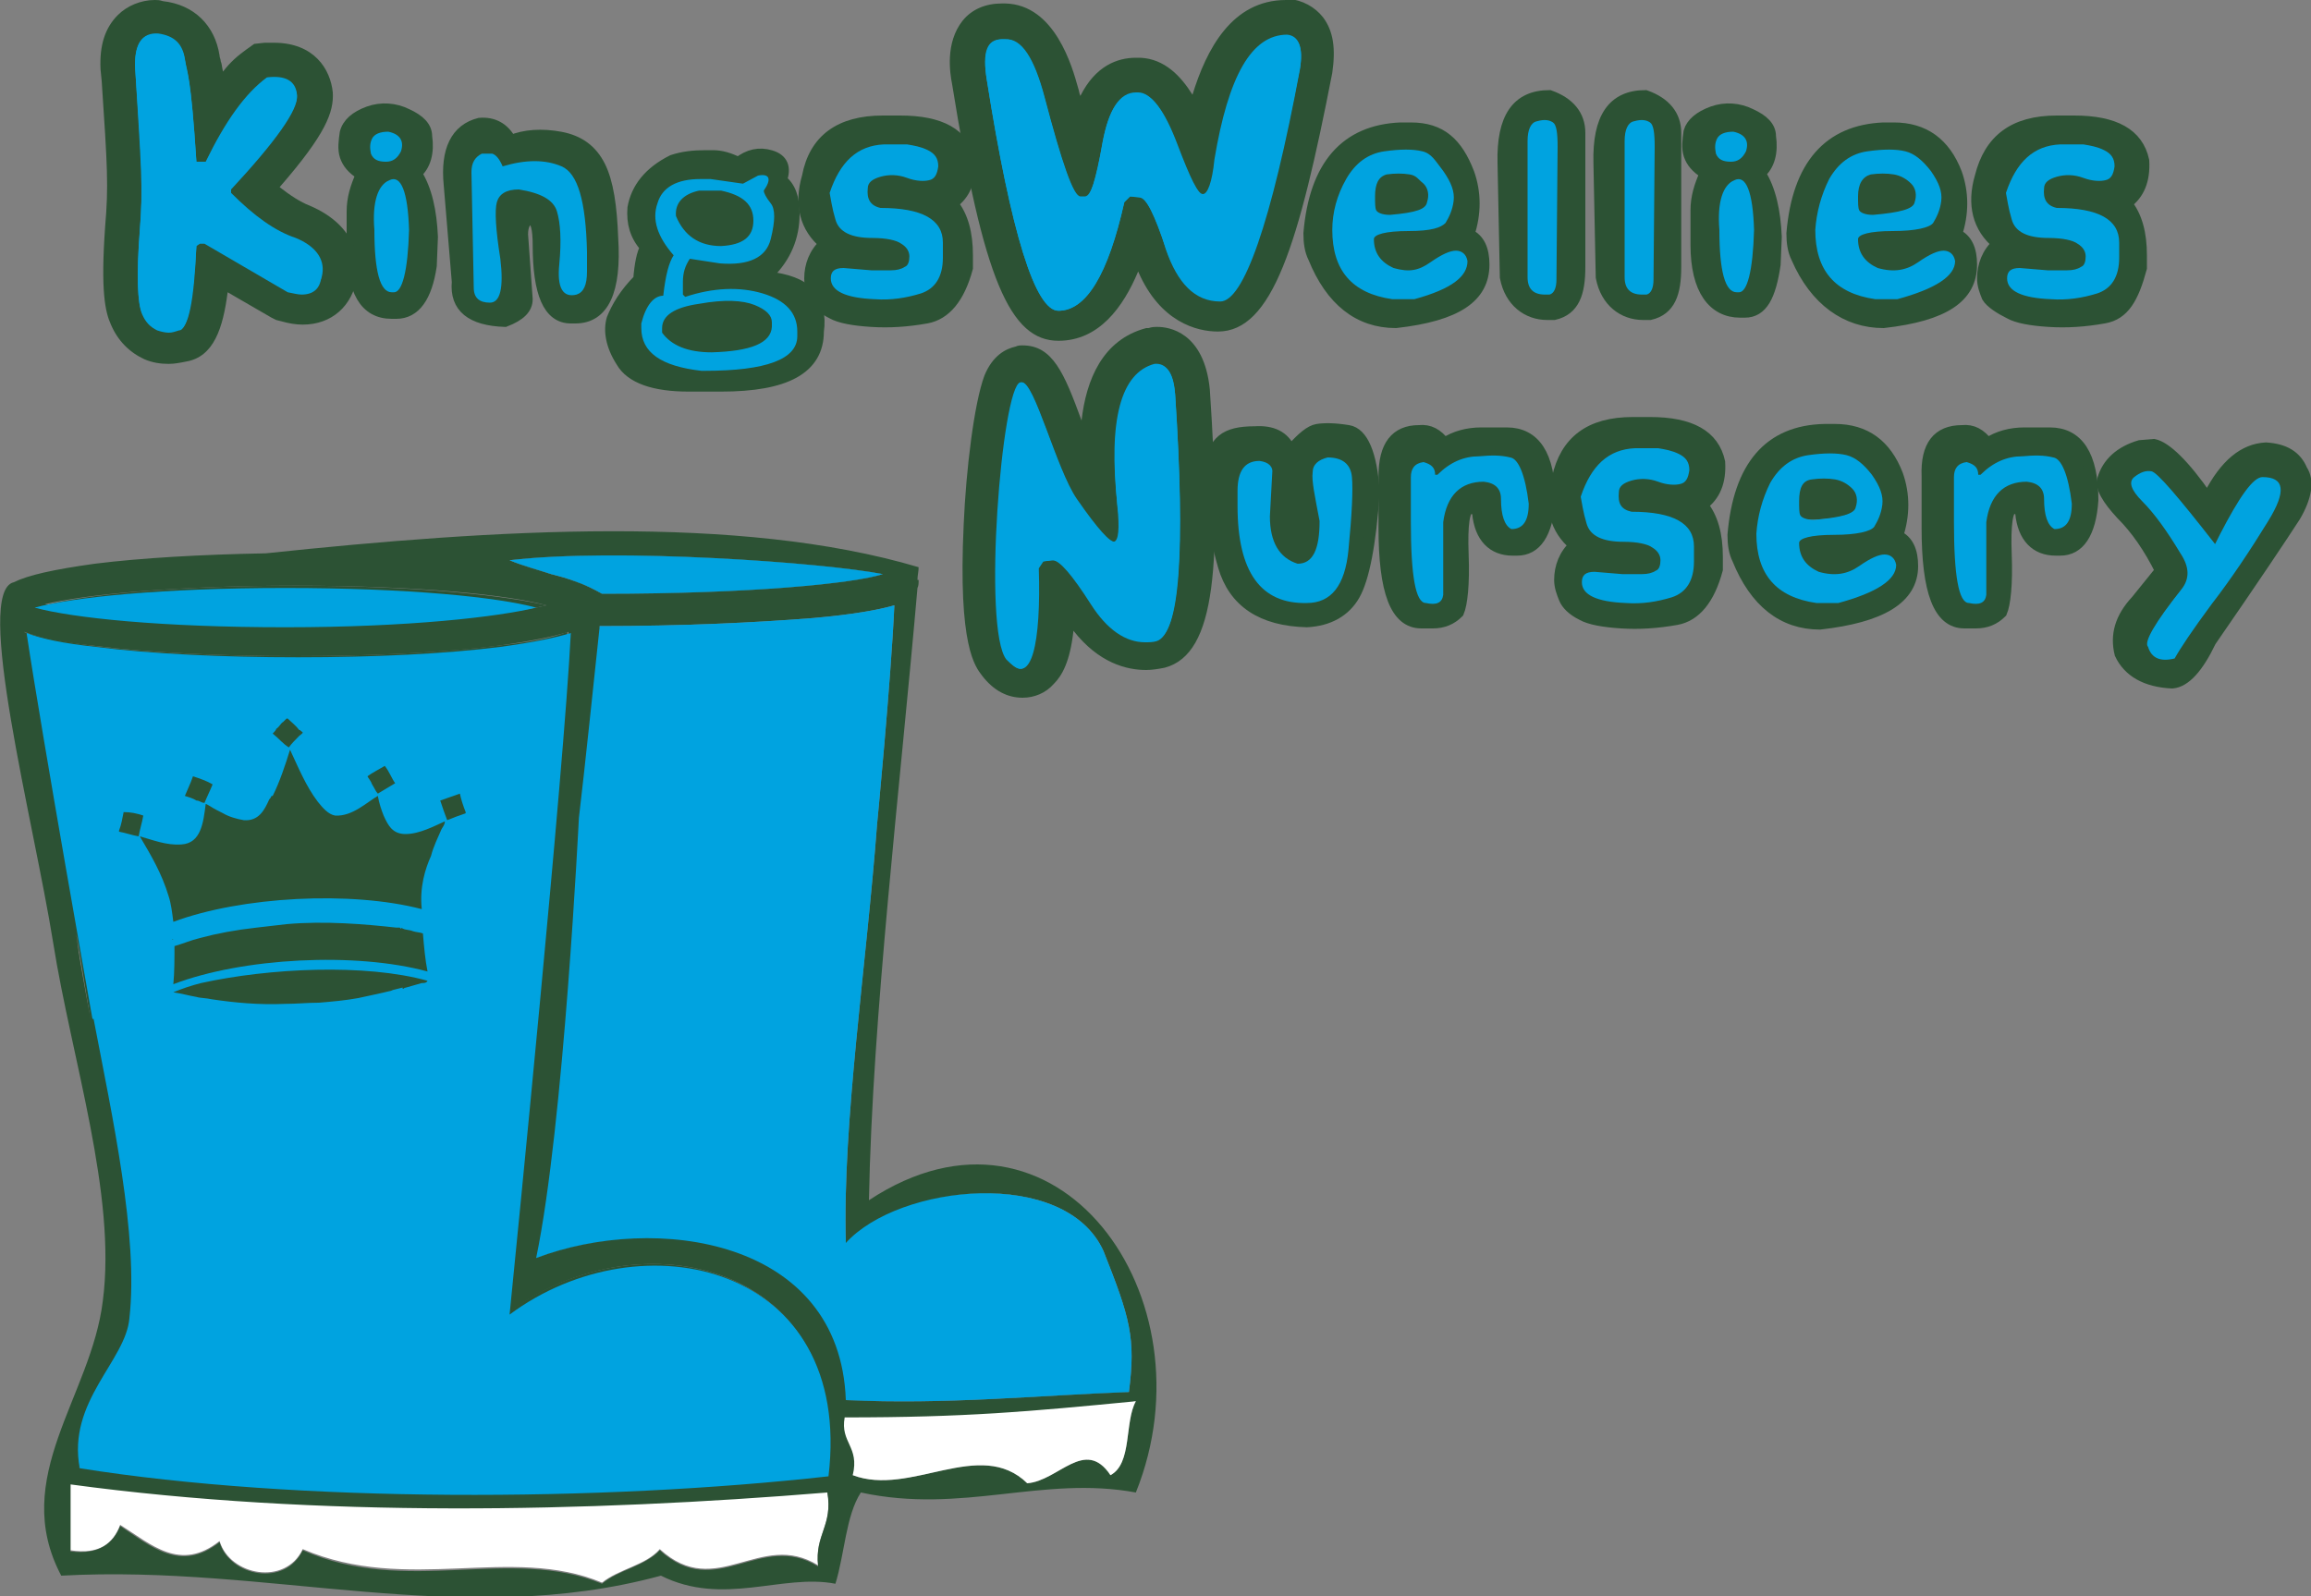 <?xml version="1.0" encoding="utf-8"?>
<!-- Generator: Adobe Illustrator 18.1.0, SVG Export Plug-In . SVG Version: 6.00 Build 0)  -->
<!DOCTYPE svg PUBLIC "-//W3C//DTD SVG 1.1//EN" "http://www.w3.org/Graphics/SVG/1.1/DTD/svg11.dtd">
<svg version="1.1" id="Layer_1" xmlns="http://www.w3.org/2000/svg" xmlns:xlink="http://www.w3.org/1999/xlink" x="0px" y="0px"
	 width="200px" height="138.2px" viewBox="0 0 200 138.2" enable-background="new 0 0 200 138.2" xml:space="preserve">
<rect x="0" y="0" width="200" height="138.2" fill="#808080" stroke="none"/>
<g>
	<g>
		<g>
			<path fill="#202020" d="M67.4,45.9C67.4,45.9,67.4,45.8,67.4,45.9C67.4,45.8,67.4,45.8,67.4,45.9z"/>
		</g>
	</g>
</g>
<path fill="#202020" d="M84,68.4C84,68.4,84,68.4,84,68.4C83.9,68.4,83.9,68.4,84,68.4L84,68.4z"/>
<path fill="#202020" d="M82,66.6C82,66.6,82,66.6,82,66.6C82,66.6,82,66.6,82,66.6z"/>
<g>
	<path fill="#2C5234" d="M47.3,52.4c-3.3-0.8-11-1.7-21.7-1.7c-10.7,0-18.4,0.8-21.7,1.7c3.3,0.8,11,1.7,21.7,1.7
		C36.3,54,44,53.2,47.3,52.4z"/>
	<path fill="#2C5234" d="M43.8,113.7c0.5-5,4.7-47.1,5.3-59c-1.3,0.5-3.2,0.9-6.1,1.2c-4.7,0.6-10.9,0.9-17.5,0.9
		c-6.6,0-12.8-0.3-17.5-0.9c-2.9-0.4-4.8-0.8-6-1.2c1.4,9.2,5.7,33.4,5.7,33.4l0.1,0c-0.5-2.4-0.9-4.6-1.1-6.5
		c-0.5-3.4,1.1,6.5,1.1,6.5c1.6,8.3,3.9,18.8,3.2,25.9c-0.4,3.7-5.4,7.2-4.3,13c18.8,3.1,45.1,2.9,64.8,0.7
		C73.8,109.3,55.3,105.1,43.8,113.7z"/>
	<path fill="#2C5234" d="M49.7,50.3c0.8,0.3,1.7,0.6,2.4,1.1c0,0,0,0,0,0c13,0,21.8-0.9,24.3-1.7c-5.1-1-23.1-2.3-32.2-1.2
		c1.1,0.5,2.3,0.8,3.6,1.2C48.6,49.8,49.2,50,49.7,50.3z"/>
	<path fill="#2C5234" d="M97.5,120.5c0.6-4.7,0.2-6.4-2.2-12.2c-3.3-7.3-17.8-5.8-22.3-0.7c-0.2-10.5,1.9-24.2,2.7-36.2l0.1,0
		c0,0,1.1-12.3,1.4-18.9c-1.4,0.4-3.6,0.8-7,1.1c-5,0.5-11.5,0.7-18.5,0.7c-0.5,4.8-1.3,12.4-1.8,16.6c0,0-1.3,26.6-3.7,38.1
		c10.3-4,26.3-1.7,26.6,12.2C81.8,121.5,89.4,120.8,97.5,120.5z"/>
	<path fill="#2C5234" d="M73,122.6c-0.4,2.3,1.3,2.5,0.7,5c5,1.9,11-3.3,15.1,0.7c2.7-0.3,5-4,7.2-0.7c1.9-0.9,1.2-4.6,2.2-6.5
		C88.9,122.1,83.5,122.7,73,122.6z"/>
	<path fill="#FFFFFF" d="M71.6,129.1c-20.9,1.6-44.2,2.2-65.5-0.7c0,1.9,0,3.8,0,5.8c2.5,0.4,3.7-0.6,4.3-2.2
		c2.7,1.7,5.2,4.1,8.6,1.4c0.9,3,5.7,3.9,7.2,0.7c9.1,3.9,18-0.4,25.9,2.9c1.5-1.2,3.8-1.5,5-2.9c4.9,4.5,8.7-1.7,13.7,1.4
		C70.5,132.8,72.1,132.1,71.6,129.1z"/>
	<path fill="#2C5234" d="M75.2,103.9c0.3-16,2.7-35.7,4.2-53c0.1-0.2,0.1-0.4,0.1-0.7h-0.1c0-0.4,0.1-0.7,0.1-1.1
		C64,44.5,42.9,45.8,23,47.9c-5.6,0.1-10.8,0.4-14.8,0.9c-3.6,0.5-5.8,1-7,1.6C-2.3,51.2,2.9,71,4.6,81.6c1.6,10.1,5.5,21.8,4.3,31
		c-1,8.3-8.1,15.3-3.6,23.8c18-1,34.6,4.7,51.9,0c5.4,2.7,10.5-0.2,15.1,0.7c0.8-2.6,0.9-5.9,2.2-7.9c8.8,1.9,15.7-1.5,23.8,0
		C105.1,112.3,91.4,93.2,75.2,103.9z M76.4,49.7c-2.5,0.8-11.3,1.7-24.3,1.7c0,0,0,0,0,0c-0.7-0.4-1.5-0.8-2.4-1.1
		c-0.5-0.2-1.2-0.4-2-0.6c-1.2-0.4-2.4-0.7-3.6-1.2C53.3,47.4,71.3,48.7,76.4,49.7z M25.6,50.7c10.7,0,18.4,0.8,21.7,1.7
		C44,53.2,36.3,54,25.6,54c-10.7,0-18.4-0.8-21.7-1.7C7.2,51.5,14.9,50.7,25.6,50.7z M70.8,135.6c-5-3.1-8.8,3.1-13.7-1.4
		c-1.3,1.4-3.6,1.7-5,2.9c-8-3.3-16.9,1.1-25.9-2.9c-1.5,3.2-6.3,2.3-7.2-0.7c-3.4,2.7-6,0.3-8.6-1.4c-0.6,1.5-1.8,2.5-4.3,2.2
		c0-1.9,0-3.8,0-5.8c21.4,2.9,44.7,2.4,65.5,0.7C72.1,132.1,70.5,132.8,70.8,135.6z M71.6,127.7c-19.7,2.2-46,2.3-64.8-0.7
		c-1.1-5.8,4-9.3,4.3-13c0.7-7.1-1.6-17.5-3.2-25.9l-0.1,0c0,0-4.3-24.1-5.7-33.4c1.3,0.5,3.2,0.9,6,1.2c4.7,0.6,10.9,0.9,17.5,0.9
		c6.6,0,12.8-0.3,17.5-0.9c2.9-0.4,4.8-0.8,6.1-1.2c-0.6,12-4.8,54-5.3,59C55.3,105.1,73.8,109.3,71.6,127.7z M46.4,108.9
		c2.4-11.5,3.7-38.2,3.7-38.1c0.5-4.2,1.3-11.9,1.8-16.6c7,0,13.5-0.3,18.5-0.7c3.4-0.3,5.6-0.7,7-1.1c-0.3,6.6-1.5,19-1.5,19
		c-0.9,12-3,25.8-2.7,36.2c4.6-5.1,19-6.6,22.3,0.7c2.3,5.8,2.8,7.5,2.2,12.2c-8.1,0.3-15.7,1.1-24.5,0.7
		C72.7,107.2,56.7,105,46.4,108.9z M96.1,127.7c-2.2-3.3-4.5,0.5-7.2,0.7c-4.1-4-10.1,1.2-15.1-0.7c0.6-2.5-1.1-2.8-0.7-5
		c10.5,0,15.9-0.5,25.2-1.4C97.3,123.1,98,126.7,96.1,127.7z"/>
	<path fill="#2C5234" d="M6.8,81.6c0.3,1.9,0.7,4.1,1.1,6.5C7.9,88.1,6.3,78.2,6.8,81.6z"/>
</g>
<path fill="#00A3E0" d="M71.7,127.8c-19.7,2.2-46,2.3-64.8-0.7c-1.1-5.8,4-9.3,4.3-13C12,107,9.7,96.6,8.1,88.2l-0.1,0
	c0,0-4.3-24.1-5.7-33.4c1.3,0.5,3.2,0.9,6,1.2c4.7,0.6,10.9,0.9,17.5,0.9s12.8-0.3,17.5-0.9c2.9-0.4,4.8-0.8,6.1-1.2
	c-0.6,12-4.8,54-5.3,59C55.5,105.3,73.9,109.4,71.7,127.8z"/>
<g>
	<g>
		<path fill="#2C5234" stroke="#2C5234" stroke-miterlimit="10" d="M31.9,9.7c1.1-0.4,2.3-0.3,3.3,0.2c1.1,0.5,1.7,1.1,1.7,1.9
			c0.2,1.4-0.1,2.5-0.9,3.2c0.9,1.4,1.3,3.3,1.4,5.5L37.3,23c-0.4,2.7-1.4,4.1-3,4.1h-0.4c-2.3,0-3.4-1.9-3.4-5.8v-3
			c0-1.1,0.3-2.1,0.8-3.2c-0.8-0.5-1.2-1-1.4-1.6c-0.2-0.6-0.1-1.3,0-2C30.1,10.7,30.8,10.1,31.9,9.7z M32.2,11.9
			c-0.2,0.4-0.2,0.8-0.1,1.3c0.2,0.5,0.6,0.7,1.3,0.7c0.6,0,1-0.3,1.3-0.9c0.3-0.9-0.1-1.5-1.1-1.7C32.9,11.3,32.4,11.5,32.2,11.9z
			 M33.7,15.5c-1,0.4-1.5,1.9-1.3,4.3c0,3.6,0.5,5.4,1.5,5.4h0.2c0.7,0,1.1-1.8,1.3-5.4C35.3,16.5,34.7,15,33.7,15.5z"/>
		<path fill="#2C5234" stroke="#2C5234" stroke-miterlimit="10" d="M41.5,10.7c1.2-0.1,2.1,0.4,2.7,1.5c1.2-0.5,2.7-0.6,4.3-0.3
			c1.6,0.3,2.7,1.1,3.4,2.5c0.7,1.4,1,3.5,1.1,6.2c0.3,4.6-0.8,6.9-3.2,6.9h-0.4c-1.9,0-2.8-2.1-2.8-6.3c0-1.4-0.2-2.2-0.6-2.2h-0.2
			c-0.4,0.1-0.6,0.6-0.6,1.3l0.4,5.6c0,0.8-0.6,1.4-1.9,1.9c-2.9-0.1-4.3-1.2-4.1-3.4L38.9,16C38.6,13,39.5,11.2,41.5,10.7z
			 M40.8,14.8l0.2,9.9c0,0.9,0.5,1.3,1.4,1.3c0.9,0,1.2-1.3,0.9-3.8c-0.4-2.5-0.5-4.1-0.3-4.8c0.2-0.7,0.8-1.1,1.9-1.1
			c1.9,0.3,3,0.9,3.3,1.9c0.3,1,0.4,2.5,0.2,4.5c-0.2,2,0.3,2.9,1.5,2.6c0.6-0.2,0.9-0.8,0.9-1.9v-1.7c-0.1-4.3-0.8-6.8-2.2-7.4
			c-1.4-0.6-3.1-0.6-5.1,0c-0.3-0.7-0.6-1-0.9-1.1h-0.9C41.1,13.5,40.8,14,40.8,14.8z"/>
		<path fill="#2C5234" stroke="#2C5234" stroke-miterlimit="10" d="M66.7,13.5c1,0.3,1.3,1,0.9,2.1c0.8,0.6,1.1,1.6,1.1,2.9
			c0,2-0.7,3.7-2.2,5.2V24c1.6,0.2,2.8,0.6,3.5,1.4c0.7,0.8,1,1.9,0.8,3.3c0,3.2-2.8,4.7-8.4,4.7h-2.8c-3,0-5-0.7-5.8-2.1
			c-0.9-1.4-1.1-2.7-0.8-3.7c0.4-1,1.1-2.2,2.3-3.4c0.1-1.3,0.3-2.3,0.6-2.8c-0.9-1-1.2-2.1-1.1-3.4c0.3-1.7,1.4-3.1,3.4-4.1
			c0.9-0.3,1.8-0.4,2.9-0.4h0.6c0.7,0,1.4,0.2,2.2,0.6C64.8,13.4,65.7,13.2,66.7,13.5z M64.2,15.8l-2.8-0.4h-0.9
			c-2,0-3.2,0.7-3.7,2.1c-0.5,1.4,0,2.8,1.4,4.4c-0.4,0.6-0.7,1.7-0.9,3.4c-0.8,0-1.5,0.8-1.9,2.4v0.4c0,2.1,1.7,3.3,5.2,3.7H61
			c5.3,0,8-1,8-3v-0.4c0-1.6-1-2.7-3-3.3c-2-0.6-4.2-0.5-6.7,0.3L59.1,25V24c0-0.8,0.2-1.4,0.6-1.9l2.6,0.4c2.5,0.2,4-0.5,4.3-2.1
			c0.4-1.5,0.4-2.6,0-3.1c-0.4-0.5-0.6-0.9-0.6-1.1c0.7-1,0.5-1.5-0.5-1.3L64.2,15.8z M65.3,26.2c1,0.4,1.5,0.9,1.5,1.5v0.4
			c-0.1,1.4-1.8,2.1-5.2,2.2c-2.1,0-3.5-0.6-4.3-1.7v-0.4c0-1.1,1.1-1.8,3.2-2.1C62.7,25.7,64.3,25.8,65.3,26.2z M60.4,16.4l1.9,0
			c1.9,0.4,2.8,1.2,2.8,2.6c0,1.3-0.9,2.1-2.8,2.2c-1.9,0-3.2-0.9-3.9-2.6C58.4,17.4,59,16.7,60.4,16.4z"/>
		<path fill="#2C5234" stroke="#2C5234" stroke-miterlimit="10" d="M76.4,10.5h1.5c3.5,0,5.5,1.1,6,3.4c0.1,1.7-0.4,2.9-1.5,3.7
			c0.9,1.1,1.3,2.6,1.3,4.5v1.1c-0.7,2.6-1.9,4-3.5,4.3c-1.7,0.3-3.2,0.4-4.8,0.3c-1.5-0.1-2.7-0.3-3.4-0.7
			c-0.8-0.4-1.3-0.9-1.5-1.4c-0.2-0.5-0.4-1-0.4-1.6c0-1.1,0.4-2.2,1.3-3c-1.7-1.4-2.2-3.4-1.5-5.8C70.5,12.1,72.7,10.5,76.4,10.5z
			 M72.3,18.9c0.3,1,1.4,1.6,3.2,1.6c1.2,0,2.1,0.2,2.5,0.5c0.5,0.3,0.7,0.7,0.7,1.1c0,0.4-0.1,0.7-0.4,0.9
			c-0.3,0.2-0.7,0.3-1.2,0.3h-1.7L73.1,23c-0.8,0-1.1,0.3-1.1,0.9c0,1.1,1.3,1.7,3.8,1.8c1.4,0.1,2.7-0.1,4-0.5
			c1.2-0.4,1.9-1.4,1.9-3.1v-1.3c0-2-1.8-3-5.4-3c-0.9-0.2-1.2-0.7-1.1-1.7c0-0.5,0.4-0.8,1.1-1c0.7-0.2,1.5-0.2,2.3,0.1
			c0.8,0.3,1.5,0.3,1.9,0.2c0.5-0.1,0.7-0.5,0.8-1.2c0-0.6-0.3-1.1-0.9-1.4c-0.6-0.3-1.2-0.4-1.8-0.5l-2,0c-2.3,0.1-3.8,1.5-4.7,4.2
			C71.9,17.1,72,17.8,72.3,18.9z"/>
		<path fill="#2C5234" stroke="#2C5234" stroke-miterlimit="10" d="M121.2,11.1h0.9c2.6,0,4,1.3,5,3.9c0.6,1.7,0.6,3.5,0,5.3
			c0.9,0.4,1.3,1.3,1.3,2.6c0,2.8-2.3,4.4-7.6,5c-3.2,0-5.6-1.9-7.1-5.6c-0.3-0.6-0.4-1.3-0.4-2.1C113.8,14.3,116.5,11.3,121.2,11.1
			z M115.2,19.8c0,3.4,1.7,5.4,5.2,6h1.9c3.3-0.9,4.6-2,4.6-3.2c-0.1-0.6-0.5-0.9-1-0.9c-0.5,0-1.2,0.3-2.2,1
			c-1,0.7-1.8,0.9-3.2,0.5c-1.1-0.5-1.7-1.3-1.7-2.5c0-0.4,1-0.7,3-0.7c2,0,2.8-0.3,3.2-0.7c0.3-0.5,0.6-1.1,0.7-1.9
			c0.1-0.8-0.2-1.6-0.9-2.5c-0.7-0.9-1-1.5-1.8-1.7c-0.8-0.2-1.9-0.2-3.3,0c-1.4,0.2-2.5,1-3.3,2.4
			C115.7,16.8,115.2,18.3,115.2,19.8z M120,15.1c0.7-0.1,1.4-0.1,2,0c0.6,0.1,0.7,0.4,1.1,0.8c0.4,0.4,0.5,1,0.3,1.6
			c-0.1,0.6-0.9,0.9-3.2,1c-0.7,0-1.1-0.2-1.2-0.4c-0.1-0.2-0.1-0.6-0.1-1.2C118.9,15.8,119.2,15.2,120,15.1z"/>
		<path fill="#2C5234" stroke="#2C5234" stroke-miterlimit="10" d="M134.1,8.3c1.7,0.6,2.6,1.7,2.6,3.2v11.6c0,2.3-0.5,3.7-2.2,4.1
			h-0.6c-1.7,0-3.2-1.1-3.6-3.2l-0.2-9.9C130,10.2,131.3,8.3,134.1,8.3z M132.1,12.1v11.6c0,1,0.5,1.5,1.5,1.5h0.4
			c0.4-0.1,0.6-0.6,0.6-1.3l0.1-11.4c0-1.2-0.1-1.9-0.4-2.1c-0.3-0.2-0.7-0.3-1.4-0.1C132.4,10.6,132.1,11.1,132.1,12.1z"/>
		<path fill="#2C5234" stroke="#2C5234" stroke-miterlimit="10" d="M142.4,8.3c1.7,0.6,2.6,1.7,2.6,3.2v11.6c0,2.3-0.5,3.7-2.2,4.1
			h-0.6c-1.7,0-3.2-1.1-3.6-3.2l-0.2-9.9C138.3,10.2,139.6,8.3,142.4,8.3z M140.4,12.1v11.6c0,1,0.5,1.5,1.5,1.5h0.4
			c0.4-0.1,0.6-0.6,0.6-1.3l0.1-11.4c0-1.2-0.1-1.9-0.4-2.1c-0.3-0.2-0.7-0.3-1.4-0.1C140.7,10.6,140.4,11.1,140.4,12.1z"/>
		<path fill="#2C5234" stroke="#2C5234" stroke-miterlimit="10" d="M148.2,9.7c1.1-0.4,2.3-0.3,3.3,0.2c1.1,0.5,1.7,1.1,1.7,1.9
			c0.2,1.4-0.1,2.5-0.9,3.2c0.9,1.4,1.3,3.3,1.4,5.5l-0.1,2.4c-0.4,2.7-1.1,4.1-2.6,4.1h-0.4c-2.3,0-3.8-1.9-3.8-5.8v-3
			c0-1.1,0.3-2.1,0.8-3.2c-0.8-0.5-1.2-1-1.4-1.6c-0.2-0.6-0.1-1.3,0-2C146.4,10.7,147.1,10.1,148.2,9.7z M148.5,11.9
			c-0.2,0.4-0.2,0.8-0.1,1.3c0.2,0.5,0.6,0.7,1.3,0.7c0.6,0,1-0.3,1.3-0.9c0.3-0.9-0.1-1.5-1.1-1.7
			C149.2,11.3,148.7,11.5,148.5,11.9z M149.9,15.5c-1,0.4-1.5,1.9-1.3,4.3c0,3.6,0.5,5.4,1.5,5.4h0.2c0.7,0,1.1-1.8,1.3-5.4
			C151.5,16.5,151,15,149.9,15.5z"/>
		<path fill="#2C5234" stroke="#2C5234" stroke-miterlimit="10" d="M163,11.1h0.9c2.6,0,4.4,1.3,5.4,3.9c0.6,1.7,0.6,3.5,0,5.3
			c0.9,0.4,1.3,1.3,1.3,2.6c0,2.8-2.3,4.4-7.6,5c-3.2,0-5.9-1.9-7.5-5.6c-0.3-0.6-0.4-1.3-0.4-2.1C155.6,14.3,158.3,11.3,163,11.1z
			 M157,19.8c0,3.4,1.7,5.4,5.2,6h1.9c3.3-0.9,5-2,5-3.2c-0.1-0.6-0.5-0.9-1-0.9c-0.5,0-1.2,0.3-2.2,1c-1,0.7-2.1,0.9-3.5,0.5
			c-1.1-0.5-1.7-1.3-1.7-2.5c0-0.4,1-0.7,3-0.7c2,0,3.2-0.3,3.5-0.7c0.3-0.5,0.6-1.1,0.7-1.9c0.1-0.8-0.2-1.6-0.9-2.5
			c-0.7-0.9-1.4-1.5-2.2-1.7c-0.8-0.2-1.9-0.2-3.3,0c-1.4,0.2-2.5,1-3.3,2.4C157.5,16.8,157,18.3,157,19.8z M161.8,15.1
			c0.7-0.1,1.4-0.1,2,0c0.6,0.1,1.1,0.4,1.5,0.8c0.4,0.4,0.5,1,0.3,1.6c-0.1,0.6-1.3,0.9-3.6,1c-0.7,0-1.1-0.2-1.2-0.4
			c-0.1-0.2-0.1-0.6-0.1-1.2C160.7,15.8,161,15.2,161.8,15.1z"/>
		<path fill="#2C5234" stroke="#2C5234" stroke-miterlimit="10" d="M178,10.5h1.5c3.5,0,5.5,1.1,6,3.4c0.1,1.7-0.4,2.9-1.5,3.7
			c0.9,1.1,1.3,2.6,1.3,4.5v1.1c-0.7,2.6-1.5,4-3.2,4.3c-1.7,0.3-3.2,0.4-4.8,0.3c-1.5-0.1-2.7-0.3-3.4-0.7
			c-0.8-0.4-1.6-0.9-1.9-1.4c-0.2-0.5-0.4-1-0.4-1.6c0-1.1,0.4-2.2,1.3-3c-1.7-1.4-2.2-3.4-1.5-5.8C172.2,12.1,174.3,10.5,178,10.5z
			 M173.9,18.9c0.3,1,1.4,1.6,3.2,1.6c1.2,0,2.1,0.2,2.5,0.5c0.5,0.3,0.7,0.7,0.7,1.1c0,0.4-0.1,0.7-0.4,0.9
			c-0.3,0.2-0.7,0.3-1.2,0.3h-1.7l-2.4-0.2c-0.8,0-1.1,0.3-1.1,0.9c0,1.1,1.3,1.7,3.8,1.8c1.4,0.1,2.7-0.1,4-0.5
			c1.2-0.4,1.9-1.4,1.9-3.1v-1.3c0-2-1.8-3-5.4-3c-0.9-0.2-1.2-0.7-1.1-1.7c0-0.5,0.4-0.8,1.1-1c0.7-0.2,1.5-0.2,2.3,0.1
			c0.8,0.3,1.5,0.3,1.9,0.2c0.5-0.1,0.7-0.5,0.8-1.2c0-0.6-0.3-1.1-0.9-1.4c-0.6-0.3-1.2-0.4-1.8-0.5l-2,0c-2.3,0.1-3.8,1.5-4.7,4.2
			C173.5,17.1,173.6,17.8,173.9,18.9z"/>
		<path fill="#2C5234" stroke="#2C5234" stroke-miterlimit="10" d="M114,37.2c0.6-0.1,1.5-0.1,2.7,0.1c1.2,0.2,2,2,2.2,5.3
			c-0.3,4.5-0.9,7.5-1.7,8.9c-0.8,1.4-2.2,2.2-4.1,2.3c-3.9-0.1-6.3-1.7-7.2-4.8c-0.9-3.1-1.2-6-1-8.8c0-0.9,0.3-1.6,0.9-2.1
			c0.6-0.5,1.5-0.7,2.8-0.7c1.5-0.1,2.5,0.4,3,1.5h0.2C112.7,37.9,113.4,37.3,114,37.2z"/>
		<path fill="#2C5234" stroke="#2C5234" stroke-miterlimit="10" d="M122.8,37.3c0.9-0.1,1.6,0.3,2.2,1.1c0.9-0.6,2-0.9,3.2-0.9h2.2
			c2.4,0,3.7,1.9,3.7,5.8c-0.2,2.9-1.2,4.3-2.8,4.3h-0.4c-1.7,0-2.8-1.1-3-3.2c0-0.3-0.2-0.4-0.7-0.4c-0.5,0-0.7,1.4-0.6,4
			c0.1,2.6-0.1,4.3-0.4,5c-0.6,0.6-1.3,0.9-2.2,0.9H123c-2.2,0-3.2-2.7-3.2-8.2v-4.5C119.8,38.6,120.8,37.3,122.8,37.3z M124.3,40.7
			h-0.2c0-0.6-0.3-0.9-1-1.1c-0.8,0.1-1.1,0.6-1.1,1.3v3.9c0,4.6,0.4,6.9,1.3,6.9c0.9,0.2,1.4,0,1.5-0.6v-6.2
			c0.3-2.3,1.5-3.4,3.4-3.4c1,0.1,1.5,0.6,1.5,1.5c0,1.4,0.3,2.3,0.9,2.6c1,0,1.5-0.7,1.5-2.2c-0.3-2.5-0.9-3.8-1.6-4
			c-0.8-0.2-1.6-0.2-2.7-0.1C126.6,39.2,125.4,39.7,124.3,40.7z"/>
		<path fill="#2C5234" stroke="#2C5234" stroke-miterlimit="10" d="M141.3,36.6h1.5c3.5,0,5.5,1.1,6,3.4c0.1,1.7-0.4,2.9-1.5,3.7
			c0.9,1.1,1.3,2.6,1.3,4.5v1.1c-0.7,2.6-1.9,4-3.5,4.3c-1.7,0.3-3.2,0.4-4.8,0.3c-1.5-0.1-2.7-0.3-3.4-0.7
			c-0.8-0.4-1.3-0.9-1.5-1.4c-0.2-0.5-0.4-1-0.4-1.6c0-1.1,0.4-2.2,1.3-3c-1.7-1.4-2.2-3.4-1.5-5.8
			C135.5,38.2,137.6,36.6,141.3,36.6z M137.2,44.9c0.3,1,1.4,1.6,3.2,1.6c1.2,0,2.1,0.2,2.5,0.5c0.5,0.3,0.7,0.7,0.7,1.1
			c0,0.4-0.1,0.7-0.4,0.9c-0.3,0.2-0.7,0.3-1.2,0.3h-1.7l-2.4-0.2c-0.8,0-1.1,0.3-1.1,0.9c0,1.1,1.3,1.7,3.8,1.8
			c1.4,0.1,2.7-0.1,4-0.5c1.2-0.4,1.9-1.4,1.9-3.1v-1.3c0-2-1.8-3-5.4-3c-0.9-0.2-1.2-0.7-1.1-1.7c0-0.5,0.4-0.8,1.1-1
			c0.7-0.2,1.5-0.2,2.3,0.1c0.8,0.3,1.5,0.3,1.9,0.2c0.5-0.1,0.7-0.5,0.8-1.2c0-0.6-0.3-1.1-0.9-1.4c-0.6-0.3-1.2-0.4-1.8-0.5l-2,0
			c-2.3,0.1-3.8,1.5-4.7,4.2C136.8,43.1,136.9,43.9,137.2,44.9z"/>
		<path fill="#2C5234" stroke="#2C5234" stroke-miterlimit="10" d="M157.9,37.2h0.9c2.6,0,4.4,1.3,5.4,3.9c0.6,1.7,0.6,3.5,0,5.3
			c0.9,0.4,1.3,1.3,1.3,2.6c0,2.8-2.7,4.4-8,5c-3.2,0-5.6-1.9-7.1-5.6c-0.3-0.6-0.4-1.3-0.4-2.1C150.5,40.4,153.1,37.3,157.9,37.2z
			 M151.9,45.8c0,3.4,1.7,5.4,5.2,6h1.9c3.3-0.9,5-2,5-3.2c-0.1-0.6-0.5-0.9-1-0.9c-0.5,0-1.2,0.3-2.2,1c-1,0.7-2.1,0.9-3.5,0.5
			c-1.1-0.5-1.7-1.3-1.7-2.5c0-0.4,1-0.7,3-0.7c2,0,3.2-0.3,3.5-0.7c0.3-0.5,0.6-1.1,0.7-1.8c0.1-0.8-0.2-1.6-0.9-2.5
			c-0.7-0.9-1.4-1.5-2.2-1.7c-0.8-0.2-1.9-0.2-3.3,0c-1.4,0.2-2.5,1-3.3,2.4C152.3,42.9,151.9,44.3,151.9,45.8z M156.6,41.1
			c0.7-0.1,1.4-0.1,2,0c0.6,0.1,1.1,0.4,1.5,0.8c0.4,0.4,0.5,1,0.3,1.6c-0.1,0.6-1.3,0.9-3.6,1c-0.7,0-1.1-0.2-1.2-0.4
			c-0.1-0.2-0.1-0.6-0.1-1.2C155.5,41.8,155.9,41.2,156.6,41.1z"/>
		<path fill="#2C5234" stroke="#2C5234" stroke-miterlimit="10" d="M169.8,37.3c0.9-0.1,1.6,0.3,2.2,1.1c0.9-0.6,2-0.9,3.2-0.9h2.2
			c2.4,0,3.7,1.9,3.7,5.8c-0.2,2.9-1.2,4.3-2.8,4.3h-0.4c-1.7,0-2.8-1.1-3-3.2c0-0.3-0.2-0.4-0.7-0.4c-0.5,0-0.7,1.4-0.6,4
			c0.1,2.6-0.1,4.3-0.4,5c-0.6,0.6-1.3,0.9-2.2,0.9H170c-2.2,0-3.2-2.7-3.2-8.2v-4.5C166.7,38.6,167.7,37.3,169.8,37.3z M171.3,40.7
			h-0.2c0-0.6-0.3-0.9-1-1.1c-0.8,0.1-1.1,0.6-1.1,1.3v3.9c0,4.6,0.4,6.9,1.3,6.9c0.9,0.2,1.4,0,1.5-0.6v-6.2
			c0.3-2.3,1.5-3.4,3.4-3.4c1,0.1,1.5,0.6,1.5,1.5c0,1.4,0.3,2.3,0.9,2.6c1,0,1.5-0.7,1.5-2.2c-0.3-2.5-0.9-3.8-1.6-4
			c-0.8-0.2-1.6-0.2-2.7-0.1C173.5,39.2,172.4,39.7,171.3,40.7z"/>
		<path fill="#2C5234" stroke="#2C5234" stroke-miterlimit="10" d="M196.1,38.8c1.6,0.1,2.6,0.7,3.1,1.9c0.6,0.9,0.4,2.3-0.6,4
			c-1.1,1.7-3.5,5.3-7.3,10.8c-1.1,2.3-2.2,3.5-3.3,3.6c-2.3-0.1-3.8-1-4.5-2.5c-0.4-1.6,0-3.1,1.4-4.6l2.1-2.6
			c-1-2-2.1-3.6-3.4-4.9c-1.2-1.3-1.8-2.3-1.6-3c0.4-1.4,1.5-2.4,3.2-2.9l1.2-0.1c1,0.2,2.6,1.7,4.6,4.6l0.2-0.2
			C192.6,40.2,194.2,38.9,196.1,38.8z M191.5,46.7c-3.2-4.1-5-6.2-5.5-6.2c-0.5-0.1-1,0.1-1.5,0.5c-0.5,0.4-0.3,1.1,0.7,2.1
			c1,1,2.1,2.5,3.3,4.4c0.8,1.2,0.8,2.2,0.1,3c-2.3,2.9-3.3,4.5-2.9,5c0.3,1,1.1,1.3,2.3,1c0.5-0.9,1.5-2.4,3.2-4.6
			c1.7-2.2,3.3-4.6,4.9-7.1c1.6-2.5,1.4-3.8-0.5-3.8c-0.8,0-2,1.7-3.7,5L191.5,46.7z"/>
	</g>
	<g>
		<path fill="#2C5234" d="M14.6,30.1c-0.5,0-1-0.1-1.5-0.3c-1-0.4-1.7-1.2-2.1-2.2c-0.4-0.8-0.8-2.5-0.4-7.8
			c0.3-3.6,0.2-5.2-0.3-12.8L10.2,6c-0.1-1.7,0.3-2.9,1-3.6c0.6-0.6,1.3-0.9,2.1-0.9c0.2,0,0.3,0,0.5,0c2,0.3,3.4,1.5,3.6,3.4
			c0,0.2,0.1,0.4,0.1,0.6c0.1,0.7,0.4,1.6,0.6,4.5c1.3-2,2.6-3.5,4-4.5l0.3-0.3l0.4,0c0.2,0,0.5,0,0.7,0c3.1,0,3.5,2.2,3.6,2.9
			c0.1,1.2-0.5,3-5.2,8.3c1.5,1.4,2.9,2.3,4.2,2.9c3.1,1.3,3.3,3.5,3.2,4.6c-0.2,1.7-1.4,2.8-3.2,2.8c-0.5,0-1-0.1-1.5-0.2l-0.2-0.1
			l-6-3.5c-0.4,5-1.1,6.8-2.6,7C15.4,30,15,30.1,14.6,30.1z"/>
		<path fill="#2C5234" d="M13.4,3c0.1,0,0.2,0,0.3,0c1.4,0.2,2.2,0.9,2.3,2.1c0.2,1.2,0.5,1.2,1,8.8h0.8c1.7-3.4,3.5-5.8,5.3-7.2
			c0.2,0,0.4,0,0.5,0c1.3,0,2,0.5,2.1,1.5c0.1,1.2-1.8,3.8-5.7,8v0.4c2,1.9,3.8,3.3,5.5,4c1.7,0.7,2.5,1.7,2.3,3.1
			c-0.1,1-0.7,1.5-1.7,1.5c-0.3,0-0.7-0.1-1.2-0.2l-7.2-4.2h-0.4L17,21.2c-0.3,4.8-0.8,7.2-1.5,7.2c-0.3,0.1-0.6,0.2-0.9,0.2
			c-0.3,0-0.7-0.1-1-0.2c-0.6-0.3-1-0.7-1.3-1.4c-0.4-0.9-0.5-3.3-0.2-7.1c0.3-3.8,0.2-5.4-0.4-13.9C11.7,4,12.2,3,13.4,3 M13.4,0
			c-1.2,0-2.4,0.5-3.2,1.3C9.1,2.4,8.6,3.9,8.7,6l0,0l0,0L8.8,7c0.5,7.5,0.6,9.1,0.3,12.6c-0.4,5.6,0,7.4,0.5,8.5
			c0.6,1.4,1.6,2.4,2.9,3c0.7,0.3,1.4,0.4,2.1,0.4c0.5,0,1-0.1,1.5-0.2c2.4-0.4,3.2-2.9,3.6-6l3.8,2.2l0.4,0.2l0.4,0.1
			c0.7,0.2,1.3,0.3,1.9,0.3c2.5,0,4.3-1.6,4.7-4.1c0.2-1.3,0.1-4.4-4.1-6.2c-0.8-0.3-1.7-0.9-2.6-1.6c4-4.6,4.7-6.5,4.6-8.2
			c-0.2-2-1.6-4.3-5.1-4.3c-0.3,0-0.5,0-0.8,0L22,3.8l-0.7,0.5c-0.7,0.5-1.4,1.1-2,1.9c-0.1-0.4-0.1-0.7-0.2-0.9
			C19.1,5.1,19,5,19,4.8c-0.4-2.6-2.2-4.4-4.9-4.7C13.8,0,13.6,0,13.4,0L13.4,0z"/>
	</g>
	<g>
		<path fill="#2C5234" d="M91.5,28.1c-2.2,0-4.5-1.6-7.7-21c-0.4-2-0.2-3.3,0.6-4.2c0.4-0.5,1.1-1,2.2-1c0.1,0,0.2,0,0.3,0
			C90.2,2,91.4,6.5,91.8,8c0.8,2.9,1.3,4.7,1.7,5.8c0.1-0.5,0.2-1.1,0.3-1.8c0.7-3.7,2.1-5.6,4.4-5.6c0.1,0,0.2,0,0.3,0
			c2.4,0.1,3.8,3.1,4.6,5.3c0.2,0.5,0.3,0.9,0.5,1.3c0.5-3.4,2-11.7,7.6-11.7l0.1,0c0.8,0.1,1.4,0.4,1.9,1c0.6,0.8,0.8,2,0.5,3.6
			c-3,15.5-5.3,21.2-8.4,21.2c-2-0.1-4.6-1.1-6.1-5.5c-0.5-1.4-0.8-2.3-1.1-2.8C97.3,23.3,95.4,28.1,91.5,28.1z"/>
		<path fill="#2C5234" d="M111.3,3c1,0.1,1.4,1.1,1.1,2.9c-2.6,13.3-4.9,19.9-6.9,19.9c-2.2-0.1-3.7-1.6-4.7-4.5
			c-1-2.9-1.7-4.4-2.3-4.4l-0.8-0.1l-0.5,0.5c-1.4,6.2-3.3,9.3-5.6,9.3c-2,0-4.1-6.6-6.2-19.8c-0.4-2.3,0-3.5,1.3-3.5
			c0.1,0,0.1,0,0.2,0c0,0,0,0,0.1,0c1.4,0,2.5,1.7,3.4,5c1.5,5.7,2.5,8.5,3.1,8.5h0.4c0.5,0,0.9-1.5,1.5-4.6C95.9,9.5,96.8,8,98.3,8
			c0.1,0,0.2,0,0.2,0c1.1,0,2.2,1.5,3.3,4.4c1.1,2.9,1.8,4.4,2.3,4.4c0,0,0,0,0,0c0.4,0,0.8-1,1-2.9C106.2,6.6,108.3,3,111.3,3
			 M111.4,0h-0.1c-4.7,0-6.9,4.3-8.1,8.2c-1-1.6-2.4-3.1-4.5-3.2c-0.1,0-0.3,0-0.4,0c-1.6,0-3.5,0.7-4.8,3.3
			c-0.1-0.2-0.1-0.4-0.2-0.7c-0.5-1.8-2-7.2-6.3-7.3c-0.1,0-0.2,0-0.3,0c-1.4,0-2.6,0.5-3.4,1.5c-1.5,1.9-1.1,4.5-0.9,5.5
			c2.7,16.8,5,22.2,9.2,22.2c3.5,0,5.6-2.9,6.9-6c1.9,4.4,5.1,5.2,6.9,5.2l0,0h0c4.7,0,7-7.5,9.9-22.4l0,0l0,0
			c0.3-2.1,0.1-3.6-0.8-4.8c-0.7-0.9-1.8-1.5-3-1.6L111.4,0L111.4,0z"/>
	</g>
	<g>
		<path fill="#2C5234" d="M88.4,58.9c-1.2,0-2.1-1-2.3-1.4c-2.6-3.1-0.9-21.1,0.4-24.5c0.1-0.3,0.5-1.4,1.5-1.6l0.1,0l0.3,0
			c1.6,0,2.3,1.9,3.7,5.6c0.7,1.9,1.5,4,2.2,5c0.3,0.4,0.6,0.8,0.8,1.1c-0.4-3.5-1-11.8,4.4-13.2l0.1,0c0.2,0,0.3,0,0.5,0
			c1,0,2.7,0.5,3,3.9c1,15.7,0.3,21.8-2.7,22.6c-0.5,0.1-0.9,0.2-1.4,0.2c-2.2,0-4.2-1.3-5.9-3.9c-0.8-1.2-1.4-2-1.7-2.4
			c0.1,6.4-1,7.6-1.5,8C89.5,58.6,89,58.9,88.4,58.9z"/>
		<path fill="#2C5234" d="M100.2,31.3c0.9,0,1.4,0.9,1.5,2.6c0.9,13.5,0.3,20.5-1.6,21c-0.3,0.1-0.7,0.1-1,0.1
			c-1.7,0-3.3-1.1-4.7-3.3c-1.6-2.5-2.7-3.7-3.3-3.7c0,0,0,0-0.1,0l-0.8,0.1l-0.4,0.6c0.2,5-0.3,8.6-1.5,8.6c-0.3,0-0.7-0.3-1.2-0.8
			c-2.1-2.6-0.4-23.5,1.2-23.7c0,0,0,0,0.1,0c1.1,0,3,7.5,4.7,10c1.7,2.5,2.8,3.7,3.3,3.7c0,0,0,0,0,0c0.4-0.1,0.5-1.1,0.3-3.1
			c-0.8-7.3,0.3-11.3,3.2-12.1C100,31.3,100.1,31.3,100.2,31.3 M100.2,28.3c-0.3,0-0.5,0-0.8,0.1l-0.1,0l-0.1,0
			c-3.8,1-5.2,4.5-5.6,8c0,0,0,0,0,0c-1.5-4.1-2.5-6.5-5.1-6.5c0,0,0,0,0,0c-0.2,0-0.4,0-0.6,0.1c-0.9,0.2-2,0.8-2.7,2.5
			c-0.9,2.4-1.6,8.2-1.8,12.9c-0.5,10.6,1,12.3,1.6,13.1c1,1.3,2.2,1.9,3.5,1.9c1,0,2-0.4,2.7-1.2c0.7-0.7,1.4-1.9,1.7-4.6
			c2.2,2.8,4.6,3.4,6.3,3.4c0.5,0,1.1-0.1,1.6-0.2l0,0l0,0c4.5-1.2,4.9-9.1,3.9-24.1l0,0l0,0C104.2,28.7,101.1,28.3,100.2,28.3
			L100.2,28.3z"/>
	</g>
</g>
<g id="XMLID_3_">
	<g>
		<path fill="#2C5234" d="M24.8,69.1c0,0,0.1,0,0.1,0C24.9,69.1,24.8,69.1,24.8,69.1z"/>
		<path fill="#2C5234" d="M36.6,80.8c0.1,1.2,0.2,2.3,0.4,3.3c-6.2-1.7-16-1.2-22,1.1c0.1-1,0.1-2.2,0.1-3.3
			c0.7-0.2,1.4-0.5,2.2-0.7c1.5-0.4,3.1-0.7,4.9-0.9c0.9-0.1,1.7-0.2,2.6-0.3c3.3-0.3,6.8,0,9.5,0.3c0.1,0,0.2,0,0.3,0
			c0,0,0.1,0.1,0.1,0.1c0,0,0.1-0.1,0.1-0.1c0,0,0,0.1,0.1,0.1c0.2,0.1,0.6,0.1,0.8,0.2C36,80.7,36.3,80.7,36.6,80.8z"/>
		<path fill="#2C5234" d="M33.3,66.3c0.4,0.5,0.6,1.1,0.9,1.5c-0.5,0.3-1,0.6-1.5,0.9c-0.2-0.2-0.3-0.5-0.5-0.8
			c-0.1-0.3-0.3-0.5-0.4-0.7C32.2,66.9,32.8,66.6,33.3,66.3z"/>
		<path fill="#2C5234" d="M40.3,70.3c0,0,0,0.1,0,0.1c-0.6,0.2-1.1,0.4-1.6,0.6c-0.2-0.5-0.4-1.1-0.6-1.7c0.6-0.2,1.1-0.4,1.7-0.6
			C39.9,69.2,40.1,69.8,40.3,70.3z"/>
		<path fill="#2C5234" d="M26.2,63.4c0,0.1-0.2,0.2-0.3,0.3c-0.3,0.3-0.7,0.7-0.9,1c-0.5-0.3-0.9-0.8-1.4-1.2
			c0.1-0.1,0.3-0.3,0.3-0.4c0.3-0.2,0.4-0.5,0.6-0.6c0.1-0.1,0.2-0.2,0.3-0.3c0,0,0,0,0.1,0c0.3,0.3,0.7,0.6,1,1c0,0,0.1,0,0.1,0
			C25.9,63.2,26.1,63.3,26.2,63.4z"/>
		<path fill="#2C5234" d="M16.3,81.3c0,0,0.1,0,0.1,0C16.4,81.3,16.3,81.3,16.3,81.3z"/>
		<path fill="#2C5234" d="M18.4,67.9c-0.2,0.5-0.5,1.1-0.7,1.6c-0.3,0-0.4-0.2-0.7-0.2c0,0,0,0,0,0c0,0,0,0,0,0
			c-0.3-0.2-0.7-0.3-1-0.4c0.2-0.5,0.5-1.1,0.7-1.7C17.3,67.4,17.9,67.6,18.4,67.9z"/>
		<path fill="#2C5234" d="M38.5,71.1c0,0.3-0.2,0.5-0.3,0.7c-0.3,0.7-0.7,1.5-0.9,2.3c0,0,0,0,0,0c0,0,0,0,0,0
			c-0.5,1.1-1,2.7-0.8,4.6c-6.1-1.6-15.6-1.1-21.5,1.1c-0.1-0.8-0.2-1.6-0.4-2.2c-0.6-2-1.5-3.5-2.5-5.2c1.1,0.3,2.3,0.8,3.6,0.7
			c1.7-0.1,1.9-1.9,2.1-3.5c0.1,0,0.2,0.1,0.4,0.2c0.3,0.2,0.7,0.4,1.1,0.6c0.5,0.3,1.2,0.5,1.8,0.6c1.3,0.1,1.8-0.9,2.2-1.8
			c0.1-0.1,0.1-0.1,0.2-0.3c0,0,0,0,0,0c0,0,0.1,0,0.1,0c0.6-1.2,1.1-2.7,1.5-4c0.7,1.5,1.4,3.2,2.4,4.5c0.4,0.5,0.9,1.1,1.5,1.2
			c1.5,0.1,2.8-1.2,3.7-1.7c0.1,0.6,0.3,1.2,0.5,1.7c0.4,0.9,0.8,1.6,1.9,1.6C36.3,72.2,37.6,71.5,38.5,71.1z M24.9,69.1
			c0,0-0.1,0-0.1,0C24.8,69.1,24.9,69.1,24.9,69.1z"/>
		<path fill="#2C5234" d="M15,81.3C14.9,81.4,14.8,81.3,15,81.3L15,81.3z"/>
		<path fill="#2C5234" d="M37,84.9c-0.1,0.2-0.3,0.2-0.5,0.2c-0.4,0.1-1,0.3-1.4,0.4c-0.1,0-0.2,0.1-0.2,0.1c-0.2,0,0.1-0.1-0.1-0.1
			c0,0-0.8,0.2-0.8,0.2c0,0,0,0.1,0,0.1c0,0,0-0.1,0-0.1c0,0-0.2,0.1-0.3,0.1c-0.8,0.2-1.8,0.4-2.7,0.6c-1.1,0.2-2.2,0.3-3.4,0.4
			c-1,0-1.9,0.1-2.9,0.1c0,0,0,0,0,0c-2.3,0.1-4.4-0.1-6.4-0.4c-0.4-0.1-1-0.1-1.3-0.2c-0.6-0.1-1.3-0.3-2-0.4
			c0.7-0.3,1.6-0.6,2.4-0.8C23.3,83.8,31.6,83.4,37,84.9z"/>
		<path fill="#2C5234" d="M12.4,70.6c-0.1,0.6-0.3,1.2-0.4,1.8c-0.6-0.1-1.1-0.3-1.7-0.4c0,0,0-0.1,0-0.1c0.2-0.5,0.3-1.1,0.4-1.6
			C11.3,70.3,11.8,70.4,12.4,70.6z"/>
	</g>
	<g>
	</g>
</g>
<path fill="#FFFFFF" d="M96.1,127.7c-2.2-3.3-4.5,0.5-7.2,0.7c-4.1-4-10.1,1.2-15.1-0.7c0.6-2.5-1.1-2.8-0.7-5
	c10.5,0,15.9-0.5,25.2-1.4C97.3,123.1,98,126.7,96.1,127.7z"/>
<g>
	<g>
		<path fill="#00A3E0" d="M32.2,12c-0.2,0.4-0.2,0.8-0.1,1.3c0.2,0.5,0.6,0.7,1.3,0.7c0.6,0,1-0.3,1.3-0.9c0.3-0.9-0.1-1.5-1.1-1.7
			C32.9,11.4,32.4,11.6,32.2,12z M33.7,15.6c-1,0.4-1.5,1.9-1.3,4.3c0,3.6,0.5,5.4,1.5,5.4h0.2c0.7,0,1.2-1.8,1.3-5.4
			C35.3,16.6,34.7,15.1,33.7,15.6z"/>
		<path fill="#00A3E0" d="M40.8,14.9l0.2,10c0,0.9,0.5,1.3,1.4,1.3c0.9,0,1.2-1.3,0.9-3.8c-0.4-2.5-0.5-4.2-0.3-4.9
			c0.2-0.7,0.8-1.1,1.9-1.1c1.9,0.3,3,0.9,3.3,1.9c0.3,1,0.4,2.5,0.2,4.6c-0.2,2,0.3,2.9,1.5,2.6c0.6-0.2,0.9-0.8,0.9-2v-1.7
			c-0.1-4.4-0.8-6.8-2.2-7.4c-1.4-0.6-3.1-0.6-5.1,0c-0.3-0.7-0.6-1-0.9-1.1h-0.9C41.1,13.6,40.8,14.1,40.8,14.9z"/>
		<path fill="#00A3E0" d="M64.3,15.9l-2.8-0.4h-0.9c-2,0-3.3,0.7-3.7,2.1c-0.5,1.4,0,2.9,1.4,4.5c-0.4,0.6-0.7,1.7-0.9,3.5
			c-0.8,0-1.5,0.8-1.9,2.4v0.4c0,2.1,1.7,3.3,5.2,3.7H61c5.3,0,8-1,8-3v-0.4c0-1.6-1-2.7-3-3.3c-2-0.6-4.3-0.5-6.7,0.3l-0.2-0.2
			v-1.1c0-0.8,0.2-1.4,0.6-2l2.6,0.4c2.5,0.2,4-0.5,4.4-2.1c0.4-1.6,0.4-2.6,0-3.1c-0.4-0.5-0.6-0.9-0.6-1.1c0.7-1,0.5-1.5-0.5-1.3
			L64.3,15.9z M65.3,26.4c1,0.4,1.5,0.9,1.5,1.5v0.4c-0.1,1.4-1.8,2.1-5.2,2.2c-2.1,0-3.5-0.6-4.3-1.7v-0.4c0-1.1,1.1-1.8,3.2-2.1
			C62.7,25.9,64.3,26,65.3,26.4z M60.5,16.5l1.9,0c1.9,0.4,2.8,1.2,2.8,2.6c0,1.4-0.9,2.1-2.8,2.2c-1.9,0-3.2-0.9-3.9-2.6
			C58.4,17.6,59.1,16.8,60.5,16.5z"/>
		<path fill="#00A3E0" d="M72.3,19c0.3,1.1,1.4,1.6,3.2,1.6c1.2,0,2.1,0.2,2.5,0.5c0.5,0.3,0.7,0.7,0.7,1.1c0,0.4-0.1,0.8-0.4,0.9
			c-0.3,0.2-0.7,0.3-1.2,0.3h-1.7l-2.4-0.2c-0.8,0-1.1,0.3-1.1,0.9c0,1.1,1.3,1.7,3.8,1.8c1.4,0.1,2.7-0.1,4-0.5
			c1.2-0.4,1.9-1.4,1.9-3.1V21c0-2-1.8-3-5.4-3c-0.9-0.2-1.2-0.8-1.1-1.7c0-0.5,0.4-0.8,1.1-1c0.7-0.2,1.5-0.2,2.3,0.1
			c0.8,0.3,1.5,0.3,1.9,0.2c0.5-0.1,0.7-0.5,0.8-1.2c0-0.7-0.3-1.1-0.9-1.4c-0.6-0.3-1.2-0.4-1.8-0.5l-2,0c-2.3,0.1-3.8,1.5-4.7,4.2
			C71.9,17.2,72,18,72.3,19z"/>
		<path fill="#00A3E0" d="M115.3,19.9c0,3.5,1.7,5.5,5.2,6h1.9c3.3-0.9,4.6-2,4.6-3.3c-0.1-0.6-0.5-0.9-1-0.9c-0.5,0-1.2,0.3-2.2,1
			c-1,0.7-1.8,0.9-3.2,0.5c-1.1-0.5-1.7-1.3-1.7-2.5c0-0.4,1-0.7,3-0.7c2,0,2.8-0.3,3.2-0.7c0.3-0.5,0.6-1.1,0.7-1.9
			c0.1-0.8-0.2-1.6-0.9-2.6c-0.7-0.9-1-1.5-1.8-1.7c-0.8-0.2-1.9-0.2-3.3,0c-1.4,0.2-2.5,1-3.3,2.4
			C115.7,16.9,115.3,18.4,115.3,19.9z M120,15.1c0.7-0.1,1.4-0.1,2,0c0.6,0.1,0.7,0.4,1.2,0.8c0.4,0.4,0.5,1,0.3,1.6
			c-0.1,0.6-0.9,0.9-3.2,1.1c-0.7,0-1.1-0.2-1.2-0.4c-0.1-0.2-0.1-0.6-0.1-1.2C119,15.9,119.3,15.3,120,15.1z"/>
		<path fill="#00A3E0" d="M132.2,12.2V24c0,1,0.5,1.5,1.5,1.5h0.4c0.4-0.1,0.6-0.6,0.6-1.3l0.1-11.5c0-1.2-0.1-1.9-0.4-2.1
			c-0.3-0.2-0.7-0.3-1.4-0.1C132.5,10.6,132.2,11.2,132.2,12.2z"/>
		<path fill="#00A3E0" d="M140.6,12.2V24c0,1,0.5,1.5,1.5,1.5h0.4c0.4-0.1,0.6-0.6,0.6-1.3l0.1-11.5c0-1.2-0.1-1.9-0.4-2.1
			c-0.3-0.2-0.7-0.3-1.4-0.1C140.9,10.6,140.6,11.2,140.6,12.2z"/>
		<path fill="#00A3E0" d="M148.6,12c-0.2,0.4-0.2,0.8-0.1,1.3c0.2,0.5,0.6,0.7,1.3,0.7c0.6,0,1-0.3,1.3-0.9c0.3-0.9-0.1-1.5-1.1-1.7
			C149.3,11.4,148.8,11.6,148.6,12z M150.1,15.6c-1,0.4-1.5,1.9-1.3,4.3c0,3.6,0.5,5.4,1.5,5.4h0.2c0.7,0,1.2-1.8,1.3-5.4
			C151.7,16.6,151.1,15.1,150.1,15.6z"/>
		<path fill="#00A3E0" d="M157.1,19.9c0,3.5,1.7,5.5,5.2,6h1.9c3.3-0.9,5-2,5-3.3c-0.1-0.6-0.5-0.9-1-0.9c-0.5,0-1.2,0.3-2.2,1
			c-1,0.7-2.1,0.9-3.5,0.5c-1.1-0.5-1.7-1.3-1.7-2.5c0-0.4,1-0.7,3-0.7c2,0,3.2-0.3,3.5-0.7c0.3-0.5,0.6-1.1,0.7-1.9
			c0.1-0.8-0.2-1.6-0.9-2.6c-0.7-0.9-1.4-1.5-2.2-1.7c-0.8-0.2-1.9-0.2-3.3,0c-1.4,0.2-2.5,1-3.3,2.4
			C157.6,16.9,157.2,18.4,157.1,19.9z M161.9,15.1c0.7-0.1,1.4-0.1,2,0c0.6,0.1,1.1,0.4,1.5,0.8c0.4,0.4,0.5,1,0.3,1.6
			c-0.1,0.6-1.3,0.9-3.6,1.1c-0.7,0-1.1-0.2-1.2-0.4c-0.1-0.2-0.1-0.6-0.1-1.2C160.8,15.9,161.2,15.3,161.9,15.1z"/>
		<path fill="#00A3E0" d="M174.1,19c0.3,1.1,1.4,1.6,3.2,1.6c1.2,0,2.1,0.2,2.5,0.5c0.5,0.3,0.7,0.7,0.7,1.1c0,0.4-0.1,0.8-0.4,0.9
			c-0.3,0.2-0.7,0.3-1.2,0.3h-1.7l-2.4-0.2c-0.8,0-1.1,0.3-1.1,0.9c0,1.1,1.3,1.7,3.8,1.8c1.4,0.1,2.7-0.1,4-0.5
			c1.2-0.4,1.9-1.4,1.9-3.1V21c0-2-1.8-3-5.4-3c-0.9-0.2-1.2-0.8-1.1-1.7c0-0.5,0.4-0.8,1.1-1c0.7-0.2,1.5-0.2,2.3,0.1
			c0.8,0.3,1.5,0.3,1.9,0.2c0.5-0.1,0.7-0.5,0.8-1.2c0-0.7-0.3-1.1-0.9-1.4c-0.6-0.3-1.2-0.4-1.8-0.5l-2,0c-2.3,0.1-3.8,1.5-4.7,4.2
			C173.7,17.2,173.8,18,174.1,19z"/>
		<path fill="#00A3E0" d="M113.6,40.9c-0.1,0.7,0.2,2.1,0.6,4.2c0,2.5-0.6,3.7-1.9,3.7c-1.6-0.5-2.4-1.9-2.4-4.1l0.2-3.7
			c0.1-0.6-0.3-1-1.1-1.1c-1.3,0-1.9,0.9-1.9,2.6v1.3c0,5.7,2,8.5,6,8.4c2.1,0,3.3-1.5,3.6-4.6c0.3-3.1,0.4-5.2,0.3-6.3
			c-0.1-1.1-0.8-1.7-2.1-1.7C114.1,39.8,113.6,40.2,113.6,40.9z"/>
		<path fill="#00A3E0" d="M124.4,41.1h-0.2c0-0.6-0.3-0.9-1-1.1c-0.8,0.1-1.1,0.6-1.1,1.3v3.9c0,4.6,0.4,7,1.3,7
			c0.9,0.2,1.4,0,1.5-0.7v-6.3c0.3-2.3,1.5-3.5,3.5-3.5c1,0.1,1.5,0.6,1.5,1.5c0,1.4,0.3,2.3,0.9,2.6c1,0,1.5-0.7,1.5-2.2
			c-0.3-2.5-0.9-3.9-1.6-4c-0.8-0.2-1.6-0.2-2.7-0.1C126.7,39.5,125.5,40,124.4,41.1z"/>
		<path fill="#00A3E0" d="M137.3,45.3c0.3,1.1,1.4,1.6,3.2,1.6c1.2,0,2.1,0.2,2.5,0.5c0.5,0.3,0.7,0.7,0.7,1.1
			c0,0.4-0.1,0.8-0.4,0.9c-0.3,0.2-0.7,0.3-1.2,0.3h-1.7l-2.4-0.2c-0.8,0-1.1,0.3-1.1,0.9c0,1.1,1.3,1.7,3.8,1.8
			c1.4,0.1,2.7-0.1,4-0.5c1.2-0.4,1.9-1.4,1.9-3.1v-1.3c0-2-1.8-3-5.4-3c-0.9-0.2-1.2-0.7-1.1-1.7c0-0.5,0.4-0.8,1.1-1
			c0.7-0.2,1.5-0.2,2.3,0.1c0.8,0.3,1.5,0.3,1.9,0.2c0.5-0.1,0.7-0.5,0.8-1.2c0-0.7-0.3-1.1-0.9-1.4c-0.6-0.3-1.2-0.4-1.8-0.5l-2,0
			c-2.3,0.1-3.8,1.5-4.7,4.2C136.9,43.5,137,44.3,137.3,45.3z"/>
		<path fill="#00A3E0" d="M152,46.2c0,3.5,1.7,5.5,5.2,6h1.9c3.3-0.9,5-2,5-3.3c-0.1-0.6-0.5-0.9-1-0.9c-0.5,0-1.2,0.3-2.2,1
			c-1,0.7-2.1,0.9-3.5,0.5c-1.1-0.5-1.7-1.3-1.7-2.5c0-0.4,1-0.7,3-0.7c2,0,3.2-0.3,3.5-0.7c0.3-0.5,0.6-1.1,0.7-1.9
			c0.1-0.8-0.2-1.6-0.9-2.6c-0.7-0.9-1.4-1.5-2.2-1.7c-0.8-0.2-1.9-0.2-3.3,0c-1.4,0.2-2.5,1-3.3,2.4
			C152.5,43.2,152.1,44.7,152,46.2z M156.8,41.5c0.7-0.1,1.4-0.1,2,0c0.6,0.1,1.1,0.4,1.5,0.8c0.4,0.4,0.5,1,0.3,1.6
			c-0.1,0.6-1.3,0.9-3.6,1.1c-0.7,0-1.1-0.2-1.2-0.4c-0.1-0.2-0.1-0.6-0.1-1.2C155.7,42.2,156,41.6,156.8,41.5z"/>
		<path fill="#00A3E0" d="M171.4,41.1h-0.2c0-0.6-0.3-0.9-1-1.1c-0.8,0.1-1.1,0.6-1.1,1.3v3.9c0,4.6,0.4,7,1.3,7
			c0.9,0.2,1.4,0,1.5-0.7v-6.3c0.3-2.3,1.5-3.5,3.5-3.5c1,0.1,1.5,0.6,1.5,1.5c0,1.4,0.3,2.3,0.9,2.6c1,0,1.5-0.7,1.5-2.2
			c-0.3-2.5-0.9-3.9-1.6-4c-0.8-0.2-1.6-0.2-2.7-0.1C173.7,39.5,172.5,40,171.4,41.1z"/>
		<path fill="#00A3E0" d="M191.7,47.1c-3.2-4.1-5-6.2-5.5-6.3c-0.5-0.1-1,0.1-1.5,0.5c-0.5,0.4-0.3,1.1,0.7,2.1c1,1,2.1,2.5,3.3,4.5
			c0.8,1.2,0.8,2.2,0.1,3.1c-2.3,2.9-3.3,4.6-2.9,5c0.3,1,1.1,1.3,2.3,1c0.5-0.9,1.5-2.4,3.2-4.7c1.7-2.2,3.3-4.6,4.9-7.2
			s1.4-3.8-0.5-3.8c-0.8,0-2,1.7-3.7,5L191.7,47.1z"/>
	</g>
	<g>
		<path fill="#00A3E0" d="M11.7,5.9c0.5,8.5,0.7,10.2,0.4,14c-0.3,3.9-0.2,6.3,0.2,7.2c0.3,0.7,0.7,1.2,1.3,1.4
			c0.6,0.3,1.2,0.3,1.9,0c0.8,0,1.3-2.4,1.5-7.3l0.4-0.4h0.4l7.2,4.2c1.7,0.4,2.7,0,2.9-1.3c0.2-1.3-0.6-2.4-2.3-3.1
			C23.8,20,22,18.7,20,16.7v-0.4c3.9-4.2,5.8-6.9,5.7-8.1c-0.1-1.2-1-1.7-2.6-1.5c-1.9,1.4-3.6,3.8-5.3,7.3H17
			c-0.5-7.7-0.8-7.6-1-8.9c-0.2-1.3-0.9-2-2.3-2.2C12.3,2.8,11.6,3.8,11.7,5.9z"/>
		<path fill="#00A3E0" d="M13.3,3c0.1,0,0.2,0,0.3,0C15,3.2,15.8,3.9,16,5.2c0.2,1.3,0.5,1.2,1,8.9h0.8c1.7-3.5,3.5-5.9,5.3-7.3
			c0.2,0,0.4,0,0.5,0c1.3,0,2,0.5,2.1,1.5c0.1,1.2-1.8,3.9-5.7,8.1v0.4c2,2,3.8,3.3,5.5,4.1c1.7,0.7,2.5,1.8,2.3,3.1
			c-0.1,1-0.7,1.5-1.7,1.5c-0.3,0-0.7-0.1-1.2-0.2l-7.2-4.2h-0.4L17,21.3c-0.3,4.9-0.8,7.3-1.5,7.3c-0.3,0.1-0.6,0.2-0.9,0.2
			c-0.3,0-0.7-0.1-1-0.2c-0.6-0.3-1-0.7-1.3-1.4c-0.4-0.9-0.5-3.3-0.2-7.2c0.3-3.9,0.2-5.5-0.4-14C11.6,4,12.2,3,13.3,3"/>
	</g>
	<g>
		<path fill="#00A3E0" d="M104.2,16.9c-0.5,0-1.2-1.5-2.3-4.4c-1.1-2.9-2.2-4.4-3.3-4.4C97,7.9,96,9.3,95.4,12.4
			c-0.5,3.1-1,4.6-1.5,4.6h-0.4c-0.6,0-1.6-2.9-3.1-8.6C89.5,5,88.4,3.3,87,3.4c-1.5-0.1-2,1-1.6,3.5c2.1,13.3,4.2,20,6.2,20
			c2.4,0,4.3-3.1,5.7-9.4l0.5-0.5l0.8,0.1c0.6,0,1.4,1.5,2.3,4.5c1,2.9,2.5,4.5,4.7,4.5c2,0,4.4-6.7,6.9-20.1
			c0.3-1.9-0.1-2.8-1.1-2.9c-3,0-5.1,3.7-6.2,11C105,15.9,104.6,16.9,104.2,16.9z"/>
		<path fill="#00A3E0" d="M111.4,3c1,0.1,1.4,1.1,1.1,2.9c-2.6,13.4-4.9,20.1-6.9,20.1c-2.2-0.1-3.7-1.6-4.7-4.5
			c-1-2.9-1.7-4.4-2.3-4.5L97.8,17l-0.5,0.5c-1.4,6.2-3.3,9.4-5.7,9.4c-2,0-4.1-6.7-6.2-20c-0.4-2.4,0-3.5,1.3-3.5
			c0.1,0,0.1,0,0.2,0c0,0,0,0,0.1,0c1.4,0,2.5,1.7,3.4,5.1c1.5,5.7,2.5,8.6,3.1,8.6h0.4c0.5,0,0.9-1.5,1.5-4.6
			C95.9,9.5,96.9,8,98.3,8c0.1,0,0.2,0,0.2,0c1.1,0,2.2,1.5,3.3,4.4c1.1,2.9,1.8,4.4,2.3,4.4c0,0,0,0,0,0c0.4,0,0.8-1,1-3
			C106.3,6.6,108.3,3,111.4,3"/>
	</g>
	<g>
		<path fill="#00A3E0" d="M96.5,46.9c-0.4,0.1-1.5-1.1-3.3-3.7c-1.8-2.6-3.7-10.3-4.8-10.1c-1.6,0.2-3.3,21.3-1.2,24
			c2.1,2.6,2.9-1.5,2.7-7.9l0.4-0.6l0.8-0.1c0.6-0.1,1.7,1.1,3.4,3.7c1.7,2.6,3.5,3.7,5.6,3.2c2-0.5,2.5-7.6,1.6-21.3
			c-0.2-1.9-0.8-2.7-1.8-2.6c-2.9,0.8-4,4.8-3.2,12.2C97,45.8,96.9,46.8,96.5,46.9z"/>
		<path fill="#00A3E0" d="M100.2,31.6c0.9,0,1.4,0.9,1.5,2.6c0.9,13.7,0.3,20.7-1.6,21.3c-0.3,0.1-0.7,0.1-1,0.1
			c-1.7,0-3.3-1.1-4.7-3.3c-1.6-2.5-2.7-3.8-3.3-3.8c0,0,0,0-0.1,0l-0.8,0.1l-0.4,0.6c0.2,5-0.3,8.7-1.5,8.7c-0.3,0-0.7-0.3-1.2-0.8
			c-2.1-2.6-0.4-23.7,1.2-24c0,0,0,0,0.1,0c1.1,0,3,7.5,4.7,10.1c1.7,2.5,2.8,3.7,3.3,3.7c0,0,0,0,0,0c0.4-0.1,0.5-1.1,0.3-3.1
			C96,36.4,97,32.4,100,31.6C100.1,31.6,100.1,31.6,100.2,31.6"/>
	</g>
</g>
<path fill="#00A3E0" d="M24.7,50.9c10.7,0,18.4,0.8,21.7,1.7c-3.3,0.8-11,1.7-21.7,1.7c-10.7,0-18.4-0.8-21.7-1.7
	C6.3,51.7,14,50.9,24.7,50.9z"/>
<path fill="#00A3E0" d="M76.4,49.7c-2.5,0.8-11.3,1.7-24.3,1.7c0,0,0,0,0,0c-0.7-0.4-1.5-0.8-2.4-1.1c-0.5-0.2-1.2-0.4-2-0.6
	c-1.2-0.4-2.4-0.7-3.6-1.2C53.3,47.4,71.3,48.7,76.4,49.7z"/>
<path fill="#00A3E0" d="M46.4,108.9c2.4-11.5,3.7-38.2,3.7-38.1c0.5-4.2,1.3-11.9,1.8-16.6c7,0,13.5-0.3,18.5-0.7
	c3.4-0.3,5.6-0.7,7-1.1c-0.3,6.6-1.5,19-1.5,19c-0.9,12-3,25.8-2.7,36.2c4.6-5.1,19-6.6,22.3,0.7c2.3,5.8,2.8,7.5,2.2,12.2
	c-8.1,0.3-15.7,1.1-24.5,0.7C72.7,107.2,56.7,105,46.4,108.9z"/>
</svg>
